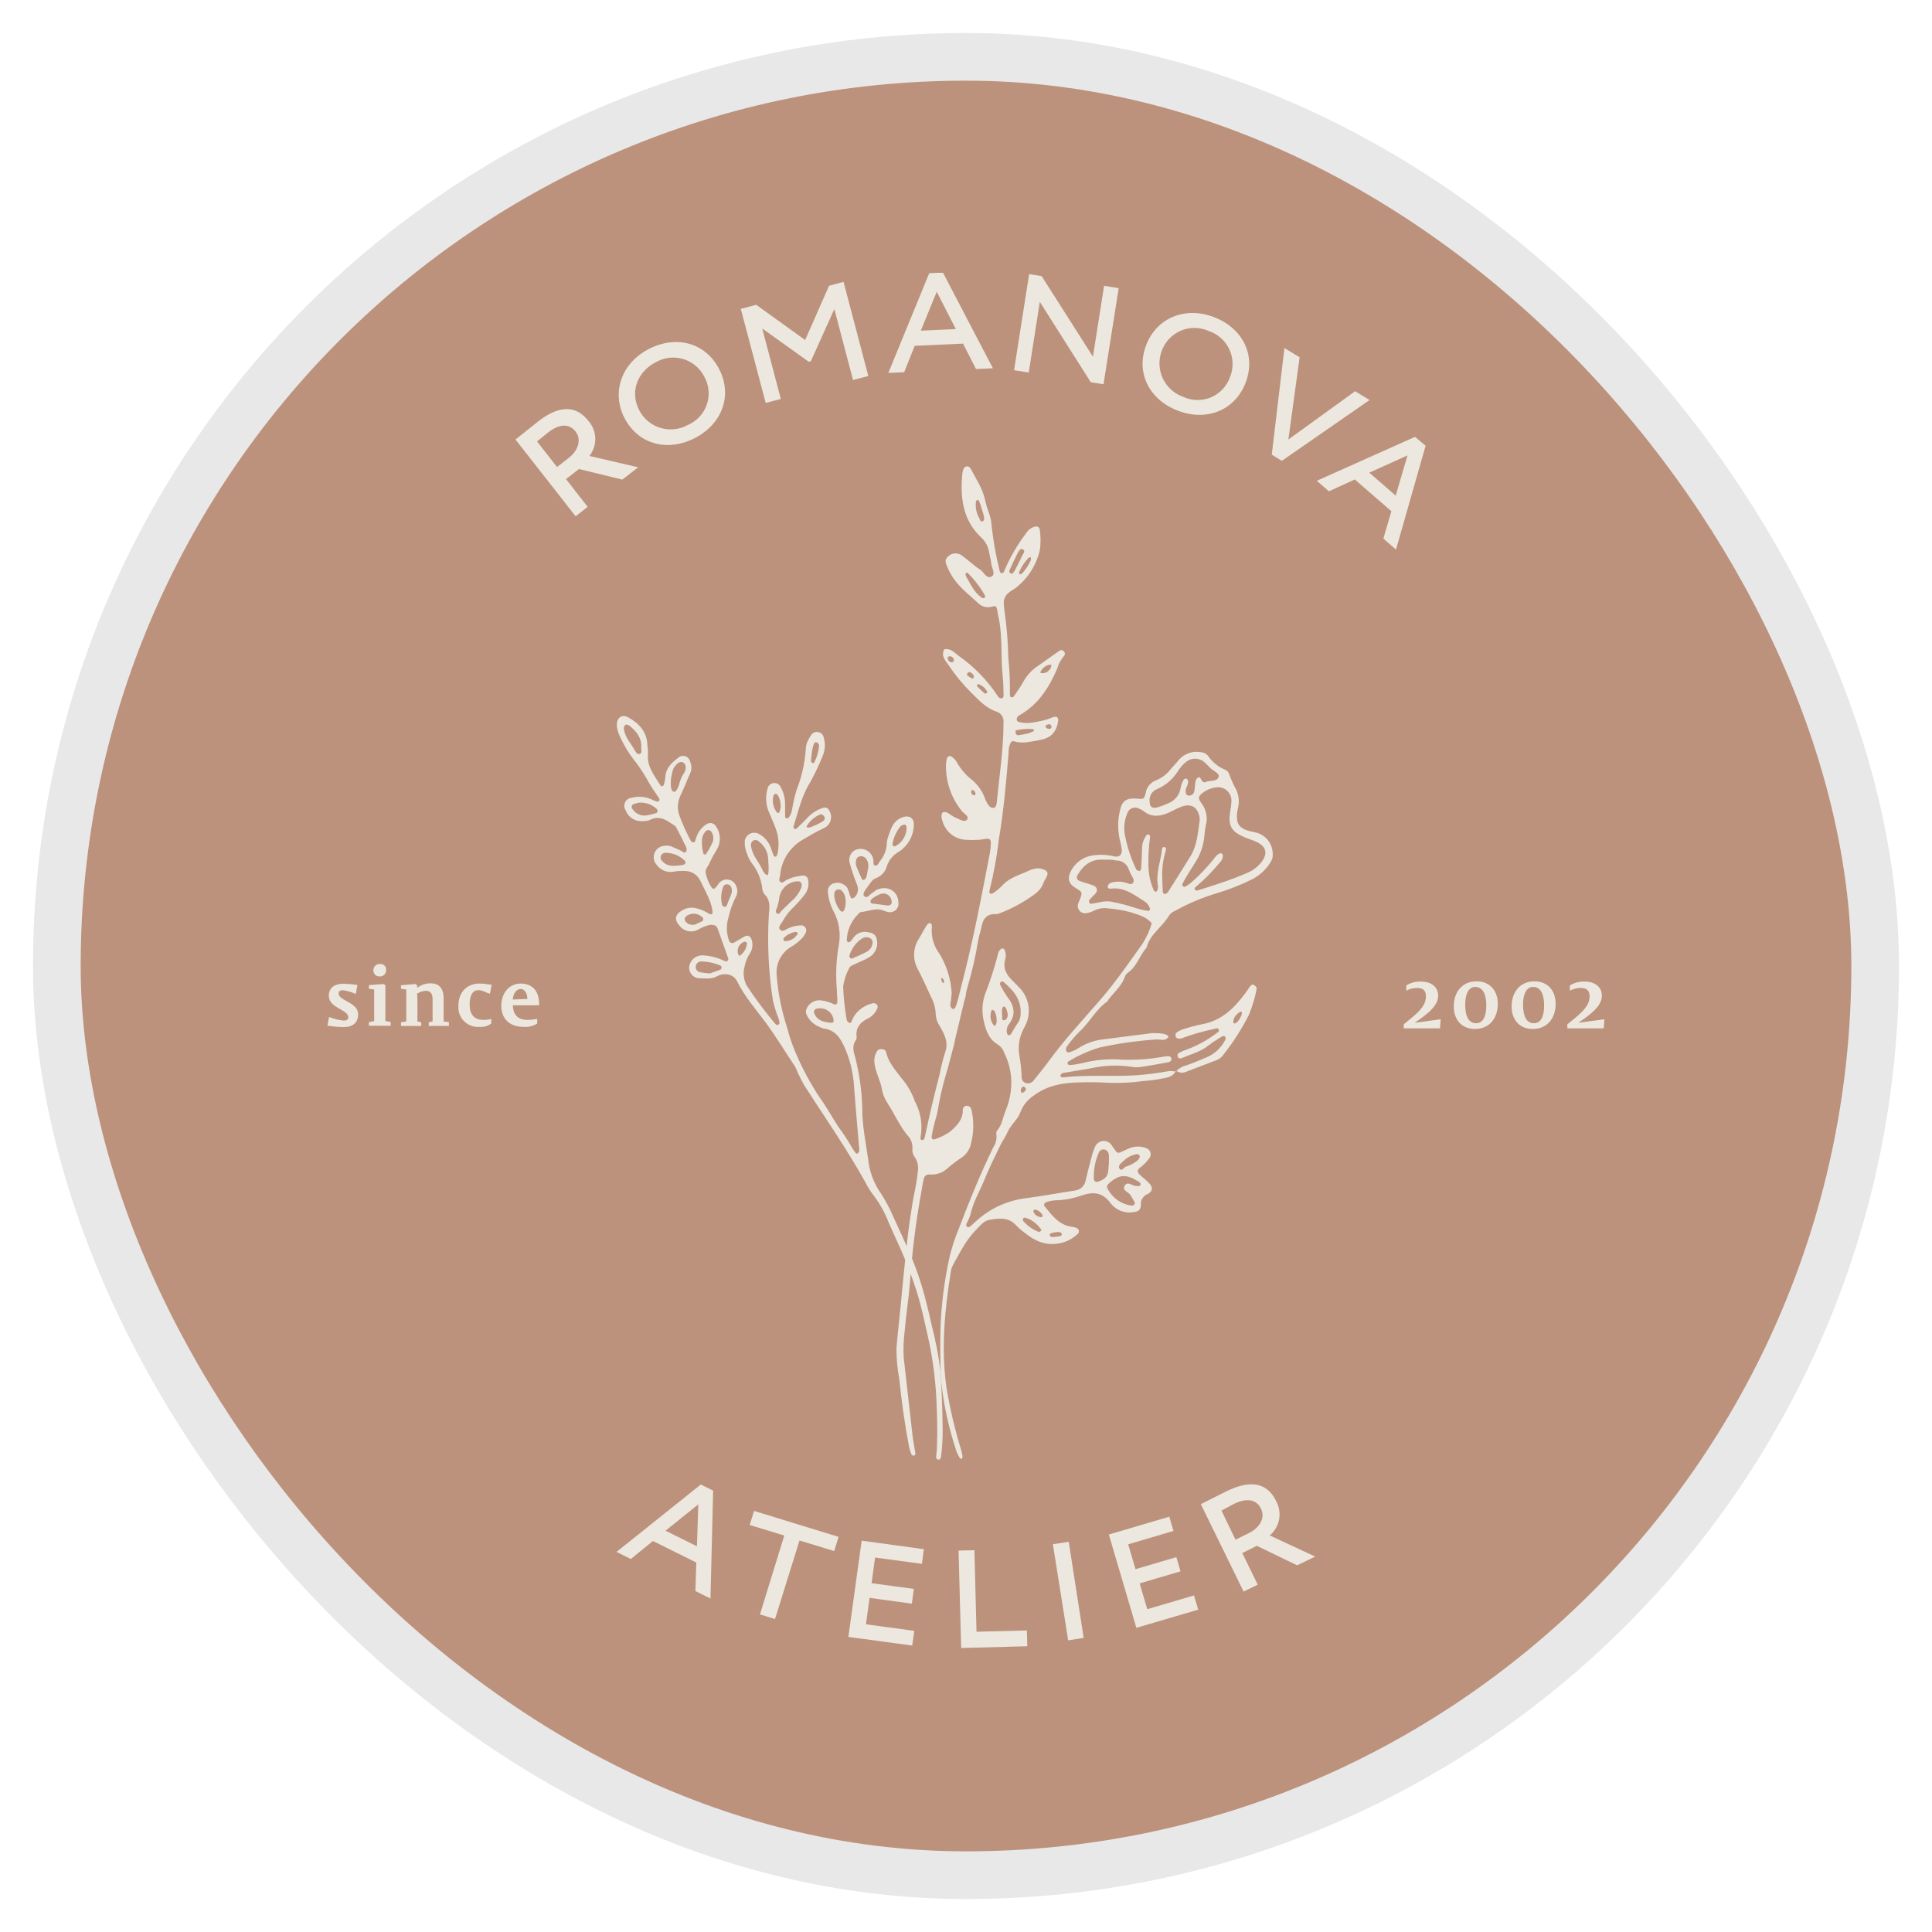 <svg width="34" height="34" viewBox="0 0 34 34" fill="none" xmlns="http://www.w3.org/2000/svg">
<rect x="1" y="1" width="32" height="32" rx="16" fill="#BC927C"/>
<rect x="1" y="1" width="32" height="32" rx="16" stroke="#E9E8E8" stroke-width="0.839"/>
<g clip-path="url(#clip0_3077_200011)">
<path d="M16.478 24.611C16.491 24.89 16.501 25.169 16.489 25.448C16.489 25.513 16.481 25.576 16.474 25.639C16.474 25.654 16.48 25.668 16.49 25.678C16.502 25.687 16.498 25.687 16.524 25.687C16.533 25.687 16.537 25.687 16.55 25.665C16.553 25.659 16.557 25.653 16.559 25.646C16.582 25.472 16.592 25.296 16.589 25.12C16.584 24.788 16.574 24.455 16.551 24.123C16.516 23.853 16.464 23.584 16.395 23.32C16.362 23.161 16.322 23.003 16.282 22.846C16.204 22.546 16.101 22.253 15.974 21.971C15.874 21.741 15.765 21.515 15.663 21.286C15.601 21.161 15.53 21.04 15.451 20.924C15.357 20.764 15.297 20.587 15.278 20.402C15.233 20.088 15.168 19.776 15.174 19.473C15.164 19.186 15.123 18.9 15.054 18.62C15.023 18.515 14.987 18.407 15.063 18.302C15.074 18.282 15.078 18.259 15.074 18.238C15.057 18.081 15.144 17.988 15.273 17.924C15.346 17.888 15.404 17.827 15.436 17.752C15.444 17.739 15.447 17.724 15.444 17.709C15.442 17.694 15.435 17.681 15.424 17.671C15.406 17.658 15.384 17.652 15.363 17.655C15.239 17.683 15.129 17.752 15.051 17.852C15.031 17.881 15.013 17.912 14.998 17.945C14.986 17.969 14.99 18.008 14.947 17.999C14.933 17.994 14.921 17.985 14.912 17.973C14.903 17.96 14.898 17.946 14.898 17.931C14.865 17.742 14.845 17.551 14.838 17.359C14.855 17.243 14.893 17.131 14.949 17.029C14.961 17.001 15.005 16.984 15.042 16.968C15.121 16.928 15.207 16.9 15.282 16.854C15.339 16.825 15.384 16.778 15.411 16.721C15.438 16.663 15.445 16.598 15.431 16.535C15.427 16.502 15.411 16.471 15.386 16.448C15.362 16.425 15.33 16.412 15.297 16.41C15.246 16.394 15.192 16.394 15.142 16.411C15.092 16.427 15.048 16.46 15.018 16.503C15.002 16.527 14.984 16.55 14.963 16.571C14.958 16.576 14.951 16.579 14.944 16.581C14.937 16.582 14.93 16.582 14.923 16.58C14.917 16.576 14.912 16.571 14.908 16.565C14.905 16.559 14.902 16.553 14.902 16.546C14.907 16.374 14.978 16.211 15.1 16.09C15.114 16.075 15.133 16.052 15.151 16.051C15.281 16.04 15.407 15.972 15.542 16.022C15.569 16.034 15.597 16.043 15.626 16.049C15.649 16.055 15.673 16.055 15.697 16.049C15.72 16.044 15.742 16.033 15.761 16.017C15.779 16.001 15.793 15.981 15.802 15.959C15.811 15.936 15.814 15.912 15.811 15.888C15.811 15.684 15.615 15.568 15.422 15.663C15.396 15.676 15.376 15.699 15.35 15.714C15.303 15.741 15.263 15.824 15.206 15.768C15.176 15.739 15.22 15.669 15.251 15.63C15.3 15.566 15.344 15.478 15.415 15.455C15.463 15.437 15.506 15.407 15.54 15.369C15.574 15.33 15.598 15.284 15.61 15.234C15.647 15.13 15.721 15.044 15.817 14.99C15.895 14.94 15.96 14.872 16.006 14.791C16.052 14.71 16.078 14.619 16.081 14.526C16.092 14.397 16.002 14.34 15.882 14.383C15.71 14.445 15.675 14.6 15.623 14.745C15.611 14.788 15.605 14.832 15.605 14.877C15.593 14.979 15.551 15.076 15.485 15.156C15.46 15.188 15.444 15.249 15.392 15.229C15.359 15.216 15.377 15.161 15.369 15.127C15.363 15.092 15.349 15.06 15.328 15.031C15.307 15.003 15.28 14.98 15.249 14.964C15.218 14.948 15.183 14.939 15.148 14.939C15.113 14.938 15.079 14.946 15.047 14.961C15.007 14.982 14.976 15.017 14.96 15.058C14.943 15.1 14.941 15.146 14.954 15.189C14.989 15.317 15.031 15.443 15.081 15.566C15.096 15.6 15.102 15.637 15.097 15.674C15.093 15.71 15.078 15.745 15.055 15.774C15.043 15.791 15.024 15.804 15.003 15.81C14.978 15.815 14.97 15.792 14.962 15.771C14.949 15.721 14.933 15.673 14.912 15.626C14.887 15.59 14.851 15.563 14.81 15.548C14.769 15.533 14.724 15.531 14.682 15.542C14.649 15.549 14.619 15.567 14.599 15.594C14.578 15.62 14.567 15.653 14.568 15.686C14.578 15.81 14.613 15.931 14.671 16.041C14.765 16.218 14.798 16.421 14.764 16.619C14.716 16.881 14.704 17.148 14.727 17.413C14.727 17.487 14.737 17.56 14.736 17.635C14.737 17.642 14.735 17.649 14.732 17.656C14.729 17.663 14.723 17.668 14.717 17.672C14.711 17.676 14.704 17.678 14.696 17.678C14.689 17.678 14.681 17.676 14.675 17.673C14.609 17.64 14.538 17.618 14.465 17.607C14.41 17.596 14.354 17.605 14.305 17.631C14.255 17.657 14.217 17.7 14.195 17.751C14.187 17.767 14.182 17.785 14.182 17.804C14.182 17.822 14.187 17.84 14.195 17.857C14.238 17.952 14.315 18.028 14.412 18.068C14.438 18.082 14.466 18.093 14.494 18.1C14.699 18.123 14.792 18.271 14.866 18.437C14.959 18.649 15.014 18.876 15.029 19.107C15.056 19.479 15.091 19.858 15.122 20.233C15.123 20.248 15.121 20.263 15.115 20.276C15.107 20.287 15.096 20.297 15.084 20.303C15.08 20.303 15.076 20.303 15.073 20.302C15.069 20.301 15.066 20.299 15.063 20.297C15.039 20.268 15.018 20.236 14.999 20.204C14.925 20.076 14.843 19.951 14.755 19.832C14.645 19.666 14.552 19.488 14.434 19.328C14.266 19.076 14.122 18.809 14.003 18.53C13.942 18.388 13.892 18.241 13.854 18.091C13.755 17.79 13.692 17.478 13.668 17.162C13.658 17.062 13.678 16.962 13.723 16.873C13.77 16.784 13.84 16.71 13.927 16.66C14.004 16.615 14.073 16.558 14.132 16.492C14.154 16.463 14.172 16.432 14.186 16.399C14.19 16.387 14.19 16.374 14.188 16.361C14.186 16.349 14.182 16.337 14.175 16.326C14.168 16.315 14.159 16.306 14.149 16.299C14.138 16.292 14.126 16.287 14.114 16.285C14.04 16.284 13.967 16.298 13.899 16.326C13.841 16.342 13.776 16.419 13.724 16.355C13.687 16.309 13.756 16.25 13.781 16.198C13.837 16.102 13.907 16.016 13.989 15.942C14.051 15.878 14.109 15.811 14.163 15.741C14.204 15.688 14.227 15.623 14.228 15.555C14.228 15.451 14.205 15.384 14.07 15.417C13.983 15.427 13.898 15.455 13.821 15.498C13.794 15.518 13.759 15.551 13.728 15.517C13.698 15.484 13.723 15.448 13.728 15.413C13.738 15.28 13.78 15.151 13.852 15.039C13.925 14.926 14.024 14.834 14.141 14.769C14.255 14.701 14.369 14.635 14.49 14.578C14.52 14.566 14.546 14.548 14.568 14.525C14.589 14.502 14.606 14.475 14.616 14.444C14.625 14.414 14.628 14.382 14.624 14.351C14.62 14.32 14.609 14.29 14.592 14.263C14.588 14.252 14.582 14.243 14.574 14.235C14.566 14.227 14.557 14.221 14.547 14.217C14.536 14.213 14.525 14.211 14.514 14.211C14.503 14.211 14.492 14.214 14.482 14.218C14.374 14.252 14.278 14.315 14.203 14.399C14.142 14.463 14.078 14.524 14.017 14.584C14.011 14.588 14.005 14.589 13.998 14.589C13.991 14.589 13.984 14.588 13.978 14.584C13.973 14.58 13.969 14.574 13.966 14.568C13.964 14.562 13.963 14.555 13.963 14.548C14.05 14.282 14.105 14.007 14.259 13.765C14.344 13.61 14.42 13.45 14.485 13.285C14.522 13.188 14.526 13.081 14.496 12.981C14.493 12.959 14.483 12.939 14.469 12.922C14.455 12.906 14.436 12.894 14.415 12.888C14.39 12.879 14.363 12.879 14.338 12.887C14.313 12.895 14.291 12.912 14.277 12.933C14.251 12.969 14.229 13.007 14.212 13.047C14.194 13.088 14.183 13.132 14.181 13.177C14.165 13.426 14.11 13.672 14.018 13.904C13.984 14.017 13.958 14.132 13.939 14.248C13.931 14.299 13.911 14.347 13.881 14.388C13.876 14.393 13.87 14.397 13.864 14.399C13.857 14.402 13.85 14.403 13.844 14.402C13.832 14.402 13.816 14.386 13.816 14.376C13.816 14.302 13.816 14.228 13.816 14.155C13.817 14.051 13.792 13.948 13.741 13.857C13.732 13.832 13.714 13.812 13.692 13.798C13.67 13.784 13.644 13.778 13.618 13.781C13.592 13.782 13.568 13.792 13.548 13.809C13.529 13.826 13.515 13.848 13.51 13.873C13.468 14.009 13.475 14.155 13.53 14.286C13.567 14.379 13.607 14.461 13.64 14.551C13.7 14.695 13.717 14.854 13.687 15.007C13.685 15.022 13.681 15.036 13.674 15.05C13.669 15.061 13.658 15.076 13.646 15.077C13.64 15.076 13.634 15.074 13.628 15.071C13.623 15.068 13.618 15.063 13.615 15.057C13.598 15.016 13.583 14.974 13.57 14.932C13.535 14.825 13.461 14.735 13.363 14.68C13.34 14.665 13.313 14.657 13.286 14.655C13.258 14.653 13.23 14.658 13.205 14.669C13.18 14.68 13.158 14.697 13.141 14.719C13.123 14.741 13.112 14.766 13.107 14.793C13.101 14.875 13.115 14.956 13.149 15.03C13.169 15.094 13.201 15.154 13.242 15.206C13.332 15.324 13.39 15.463 13.412 15.61C13.412 15.655 13.426 15.698 13.451 15.735C13.568 15.843 13.54 15.981 13.53 16.106C13.501 16.608 13.525 17.11 13.602 17.607C13.627 17.715 13.66 17.82 13.702 17.923C13.711 17.95 13.716 17.979 13.718 18.008C13.718 18.017 13.701 18.029 13.691 18.038C13.688 18.04 13.684 18.04 13.681 18.04C13.677 18.04 13.674 18.04 13.671 18.038C13.658 18.03 13.647 18.021 13.637 18.01C13.458 17.797 13.292 17.574 13.139 17.342C13.084 17.236 13.072 17.113 13.106 16.999C13.121 16.919 13.153 16.843 13.199 16.775C13.223 16.738 13.237 16.695 13.241 16.65C13.245 16.606 13.238 16.561 13.221 16.52C13.217 16.509 13.211 16.5 13.204 16.492C13.196 16.484 13.187 16.478 13.177 16.473C13.167 16.469 13.156 16.467 13.145 16.467C13.134 16.467 13.123 16.47 13.113 16.474C13.048 16.509 12.987 16.551 12.922 16.586C12.914 16.591 12.905 16.595 12.895 16.596C12.885 16.597 12.876 16.596 12.866 16.593C12.857 16.589 12.849 16.584 12.843 16.576C12.836 16.569 12.831 16.561 12.829 16.551C12.781 16.417 12.779 16.27 12.823 16.134C12.851 16.011 12.893 15.892 12.951 15.78C12.966 15.752 12.975 15.72 12.976 15.688C12.977 15.655 12.97 15.623 12.956 15.594C12.945 15.563 12.925 15.536 12.899 15.515C12.874 15.495 12.842 15.482 12.81 15.479C12.777 15.475 12.744 15.48 12.714 15.495C12.684 15.509 12.659 15.531 12.641 15.559C12.625 15.583 12.607 15.606 12.587 15.627C12.584 15.631 12.579 15.634 12.574 15.636C12.569 15.638 12.563 15.64 12.558 15.64C12.552 15.64 12.546 15.638 12.541 15.636C12.536 15.634 12.532 15.631 12.528 15.627C12.475 15.547 12.438 15.457 12.419 15.363C12.406 15.299 12.456 15.253 12.481 15.201C12.517 15.12 12.558 15.042 12.605 14.967C12.646 14.905 12.668 14.833 12.668 14.758C12.668 14.684 12.646 14.612 12.605 14.55C12.598 14.535 12.587 14.521 12.574 14.511C12.561 14.5 12.546 14.492 12.53 14.488C12.514 14.483 12.497 14.483 12.48 14.486C12.464 14.488 12.448 14.495 12.434 14.504C12.352 14.556 12.29 14.634 12.258 14.726C12.245 14.752 12.242 14.783 12.23 14.809C12.218 14.835 12.195 14.826 12.176 14.815C12.169 14.812 12.163 14.806 12.159 14.8C12.082 14.658 12.014 14.51 11.958 14.358C11.917 14.249 11.92 14.127 11.966 14.019C12.031 13.887 12.083 13.748 12.144 13.614C12.159 13.581 12.167 13.545 12.167 13.508C12.167 13.472 12.159 13.436 12.144 13.402C12.14 13.38 12.129 13.36 12.114 13.343C12.099 13.326 12.079 13.314 12.058 13.308C12.036 13.301 12.013 13.3 11.991 13.306C11.969 13.311 11.949 13.322 11.933 13.338C11.82 13.422 11.716 13.517 11.709 13.677C11.705 13.721 11.697 13.764 11.683 13.807C11.682 13.813 11.678 13.82 11.674 13.825C11.669 13.83 11.664 13.834 11.657 13.837C11.649 13.838 11.64 13.835 11.633 13.831C11.625 13.826 11.619 13.819 11.616 13.811C11.514 13.643 11.38 13.488 11.404 13.269C11.404 13.217 11.4 13.165 11.393 13.114C11.386 12.88 11.249 12.733 11.06 12.627C10.947 12.562 10.854 12.627 10.855 12.759C10.858 12.818 10.872 12.876 10.896 12.93C10.972 13.106 11.072 13.271 11.194 13.42C11.278 13.532 11.354 13.65 11.42 13.773C11.472 13.866 11.541 13.959 11.601 14.052C11.604 14.058 11.605 14.065 11.605 14.072C11.605 14.079 11.604 14.086 11.601 14.093C11.597 14.098 11.591 14.102 11.585 14.105C11.579 14.107 11.572 14.108 11.565 14.108C11.523 14.094 11.482 14.077 11.442 14.058C11.338 14.017 11.223 14.011 11.116 14.04C11.091 14.042 11.068 14.05 11.048 14.064C11.028 14.078 11.011 14.096 11.001 14.118C10.99 14.14 10.985 14.165 10.986 14.189C10.988 14.213 10.995 14.237 11.009 14.257C11.032 14.32 11.076 14.373 11.133 14.408C11.19 14.443 11.257 14.457 11.323 14.45C11.36 14.451 11.397 14.445 11.431 14.432C11.57 14.358 11.685 14.401 11.803 14.485C11.838 14.511 11.882 14.523 11.903 14.565C11.96 14.676 12.018 14.787 12.071 14.9C12.078 14.913 12.082 14.928 12.083 14.942C12.084 14.957 12.082 14.972 12.077 14.986C12.046 15.027 12.013 14.986 11.984 14.971C11.93 14.948 11.876 14.924 11.822 14.899C11.781 14.882 11.736 14.877 11.692 14.885C11.654 14.888 11.618 14.9 11.588 14.922C11.558 14.944 11.534 14.973 11.52 15.008C11.505 15.042 11.501 15.08 11.507 15.117C11.512 15.153 11.529 15.188 11.553 15.216C11.586 15.262 11.63 15.297 11.681 15.32C11.732 15.342 11.789 15.35 11.844 15.342C11.916 15.328 11.99 15.323 12.063 15.328C12.118 15.329 12.172 15.346 12.218 15.377C12.264 15.407 12.301 15.45 12.324 15.499C12.402 15.667 12.503 15.823 12.535 16.008C12.535 16.036 12.553 16.07 12.524 16.088C12.512 16.095 12.481 16.088 12.465 16.072C12.402 16.033 12.334 16.004 12.262 15.986C12.22 15.974 12.175 15.971 12.131 15.976C12.087 15.982 12.045 15.997 12.007 16.02C11.879 16.09 11.862 16.185 11.957 16.289C11.995 16.34 12.051 16.375 12.114 16.387C12.177 16.398 12.242 16.387 12.296 16.354C12.36 16.316 12.43 16.289 12.502 16.274C12.559 16.274 12.607 16.282 12.628 16.338C12.69 16.511 12.752 16.685 12.814 16.86C12.818 16.868 12.819 16.877 12.816 16.886C12.814 16.895 12.809 16.903 12.803 16.909C12.796 16.915 12.787 16.919 12.778 16.919C12.769 16.92 12.759 16.918 12.752 16.913C12.64 16.857 12.517 16.823 12.392 16.814C12.361 16.81 12.33 16.812 12.299 16.82C12.269 16.828 12.241 16.842 12.216 16.861C12.191 16.881 12.171 16.905 12.156 16.932C12.141 16.96 12.131 16.99 12.128 17.021C12.126 17.07 12.143 17.117 12.174 17.153C12.206 17.189 12.25 17.212 12.298 17.216C12.406 17.216 12.521 17.24 12.624 17.178C12.67 17.152 12.722 17.141 12.774 17.146C12.815 17.146 12.855 17.157 12.89 17.179C12.925 17.2 12.953 17.231 12.971 17.268C13.103 17.535 13.299 17.759 13.475 17.995C13.65 18.231 13.818 18.511 13.991 18.768C14.011 18.807 14.029 18.848 14.045 18.889C14.085 18.968 14.121 19.05 14.169 19.124C14.397 19.478 14.633 19.827 14.857 20.182C14.986 20.387 15.111 20.594 15.229 20.807C15.276 20.898 15.331 20.985 15.395 21.066C15.496 21.203 15.577 21.353 15.638 21.512C15.68 21.605 15.72 21.698 15.763 21.791C15.907 22.097 16.032 22.413 16.135 22.736C16.217 22.997 16.271 23.265 16.332 23.531C16.411 23.886 16.46 24.248 16.478 24.611ZM14.948 16.818C14.984 16.698 15.059 16.593 15.162 16.521C15.18 16.51 15.2 16.501 15.221 16.495C15.328 16.483 15.379 16.552 15.349 16.632C15.334 16.682 15.301 16.724 15.256 16.749C15.171 16.792 15.085 16.83 14.998 16.868C14.992 16.869 14.985 16.869 14.978 16.867C14.971 16.865 14.965 16.862 14.96 16.857C14.956 16.852 14.952 16.845 14.95 16.839C14.948 16.832 14.947 16.825 14.948 16.818ZM15.35 15.813C15.396 15.779 15.447 15.751 15.501 15.731C15.524 15.724 15.547 15.722 15.571 15.726C15.594 15.731 15.616 15.74 15.634 15.754C15.653 15.769 15.668 15.787 15.678 15.809C15.688 15.83 15.693 15.853 15.693 15.877C15.693 15.905 15.678 15.932 15.625 15.936C15.634 15.936 15.625 15.936 15.62 15.936L15.384 15.904C15.355 15.904 15.321 15.904 15.319 15.864C15.32 15.854 15.323 15.844 15.329 15.835C15.334 15.826 15.341 15.818 15.35 15.813ZM15.849 14.539C15.854 14.534 15.86 14.53 15.867 14.528C15.888 14.521 15.913 14.505 15.928 14.512C15.936 14.518 15.943 14.527 15.948 14.536C15.953 14.546 15.955 14.556 15.955 14.567C15.955 14.633 15.937 14.697 15.902 14.754C15.869 14.811 15.82 14.857 15.762 14.889C15.745 14.901 15.722 14.898 15.704 14.864C15.722 14.745 15.772 14.633 15.849 14.539ZM15.066 15.232C15.048 15.139 15.075 15.082 15.134 15.069C15.159 15.065 15.185 15.07 15.207 15.082C15.229 15.094 15.247 15.114 15.257 15.137C15.307 15.223 15.268 15.307 15.257 15.391C15.251 15.425 15.239 15.471 15.203 15.484C15.167 15.497 15.155 15.44 15.142 15.412C15.107 15.342 15.084 15.275 15.066 15.232ZM14.641 18C14.524 17.991 14.408 17.978 14.341 17.86C14.308 17.804 14.327 17.754 14.386 17.749C14.418 17.742 14.451 17.742 14.483 17.749C14.515 17.755 14.546 17.768 14.572 17.787C14.599 17.806 14.622 17.831 14.639 17.859C14.655 17.887 14.666 17.918 14.67 17.951C14.675 17.975 14.66 18.002 14.641 18ZM14.791 16.031C14.731 15.957 14.693 15.868 14.682 15.774C14.681 15.758 14.681 15.742 14.682 15.726C14.682 15.709 14.689 15.693 14.699 15.681C14.71 15.668 14.724 15.658 14.741 15.654C14.757 15.65 14.774 15.652 14.79 15.658C14.805 15.664 14.818 15.676 14.826 15.69C14.841 15.706 14.853 15.724 14.861 15.745C14.893 15.835 14.89 15.935 14.854 16.023C14.85 16.029 14.846 16.033 14.841 16.037C14.836 16.04 14.83 16.042 14.824 16.043C14.818 16.044 14.812 16.043 14.806 16.041C14.801 16.039 14.795 16.035 14.791 16.031ZM13.794 16.506C13.851 16.448 13.924 16.411 14.003 16.399C14.013 16.399 14.027 16.408 14.036 16.416C14.037 16.419 14.038 16.422 14.038 16.426C14.038 16.429 14.037 16.433 14.036 16.436C14.014 16.474 13.983 16.505 13.945 16.527C13.908 16.55 13.866 16.562 13.822 16.564C13.81 16.564 13.798 16.552 13.786 16.546C13.787 16.528 13.786 16.51 13.794 16.506ZM14.199 14.535C14.257 14.439 14.346 14.365 14.451 14.327C14.47 14.34 14.494 14.348 14.503 14.365C14.512 14.377 14.515 14.393 14.513 14.408C14.511 14.423 14.504 14.436 14.492 14.446C14.412 14.498 14.325 14.538 14.234 14.566C14.223 14.566 14.207 14.559 14.194 14.555C14.194 14.546 14.196 14.539 14.199 14.531V14.535ZM14.315 13.112C14.325 13.088 14.335 13.051 14.375 13.065C14.388 13.071 14.399 13.081 14.406 13.094C14.413 13.107 14.416 13.121 14.413 13.136C14.404 13.236 14.374 13.334 14.327 13.423C14.325 13.426 14.322 13.428 14.318 13.429C14.315 13.431 14.312 13.431 14.308 13.431C14.296 13.424 14.284 13.417 14.273 13.408C14.274 13.307 14.289 13.206 14.315 13.108V13.112ZM13.494 15.4C13.426 15.362 13.412 15.282 13.373 15.223C13.345 15.18 13.319 15.13 13.292 15.091C13.253 15.028 13.227 14.958 13.215 14.885C13.213 14.867 13.215 14.849 13.222 14.833C13.229 14.816 13.241 14.802 13.256 14.792C13.273 14.784 13.292 14.781 13.31 14.785C13.328 14.788 13.345 14.797 13.358 14.811C13.41 14.851 13.453 14.904 13.481 14.963C13.509 15.024 13.523 15.089 13.52 15.156C13.536 15.334 13.523 15.416 13.494 15.4ZM13.68 14.306C13.644 14.264 13.619 14.214 13.608 14.16C13.596 14.106 13.598 14.05 13.614 13.997C13.617 13.991 13.621 13.985 13.627 13.981C13.632 13.976 13.638 13.973 13.645 13.971C13.651 13.97 13.658 13.971 13.664 13.973C13.671 13.976 13.676 13.979 13.681 13.984C13.714 14.033 13.733 14.09 13.737 14.149C13.743 14.2 13.735 14.252 13.714 14.299C13.709 14.303 13.703 14.305 13.697 14.306C13.691 14.307 13.684 14.307 13.678 14.306H13.68ZM13.668 15.989C13.691 15.927 13.707 15.863 13.714 15.797C13.726 15.723 13.761 15.655 13.815 15.604C13.868 15.552 13.937 15.52 14.011 15.511C14.088 15.498 14.123 15.539 14.104 15.613C14.068 15.71 14.006 15.795 13.926 15.861C13.868 15.918 13.811 15.975 13.752 16.031C13.729 16.054 13.715 16.106 13.67 16.071C13.641 16.051 13.66 16.017 13.666 15.989H13.668ZM11.26 13.266C11.22 13.283 11.197 13.247 11.176 13.213C11.143 13.156 11.108 13.1 11.069 13.045C11.027 12.985 10.996 12.916 10.981 12.844C10.978 12.83 10.978 12.816 10.98 12.801C10.983 12.787 10.989 12.774 10.998 12.762C11.018 12.742 11.054 12.754 11.079 12.773C11.197 12.866 11.288 12.982 11.285 13.13C11.285 13.153 11.285 13.161 11.285 13.168C11.287 13.204 11.3 13.254 11.26 13.266ZM11.547 14.31C11.491 14.328 11.435 14.341 11.378 14.35C11.331 14.357 11.283 14.35 11.24 14.331C11.196 14.311 11.159 14.28 11.133 14.241C11.126 14.234 11.121 14.225 11.118 14.216C11.115 14.207 11.115 14.197 11.118 14.187C11.12 14.178 11.125 14.169 11.132 14.162C11.139 14.155 11.147 14.15 11.156 14.148C11.184 14.139 11.212 14.134 11.24 14.126C11.298 14.121 11.357 14.128 11.412 14.147C11.467 14.166 11.517 14.197 11.559 14.238C11.564 14.243 11.567 14.249 11.569 14.256C11.572 14.263 11.572 14.27 11.572 14.277C11.571 14.284 11.568 14.291 11.563 14.297C11.559 14.303 11.553 14.307 11.547 14.31ZM11.894 13.921C11.889 13.926 11.883 13.93 11.876 13.932C11.869 13.934 11.862 13.934 11.855 13.933C11.849 13.931 11.843 13.928 11.837 13.924C11.832 13.919 11.828 13.914 11.825 13.908C11.817 13.89 11.812 13.871 11.807 13.852C11.799 13.761 11.808 13.669 11.833 13.581C11.848 13.515 11.888 13.458 11.944 13.422C11.955 13.415 11.968 13.411 11.981 13.41C11.993 13.409 12.006 13.411 12.018 13.416C12.03 13.422 12.04 13.43 12.048 13.44C12.056 13.45 12.061 13.462 12.063 13.475C12.068 13.496 12.069 13.519 12.065 13.541C12.06 13.562 12.052 13.583 12.039 13.601C11.995 13.669 11.963 13.745 11.946 13.824C11.934 13.859 11.917 13.892 11.894 13.921ZM12.064 15.188C12.062 15.194 12.058 15.2 12.053 15.205C12.049 15.21 12.043 15.213 12.036 15.215C12.012 15.222 11.987 15.227 11.962 15.23C11.846 15.241 11.742 15.249 11.661 15.162C11.647 15.151 11.636 15.135 11.63 15.118C11.625 15.1 11.624 15.081 11.629 15.064C11.636 15.046 11.648 15.031 11.664 15.021C11.679 15.011 11.698 15.006 11.717 15.008C11.843 15.009 11.964 15.059 12.053 15.149C12.058 15.155 12.061 15.161 12.063 15.168C12.064 15.174 12.065 15.181 12.063 15.188H12.064ZM12.41 15.041C12.398 15.036 12.38 15.029 12.377 15.02C12.367 14.978 12.361 14.935 12.357 14.911C12.343 14.752 12.357 14.697 12.423 14.624C12.429 14.618 12.437 14.614 12.445 14.611C12.454 14.609 12.463 14.608 12.471 14.608C12.48 14.609 12.488 14.612 12.496 14.616C12.504 14.62 12.51 14.626 12.516 14.633C12.535 14.659 12.547 14.69 12.552 14.722C12.556 14.755 12.553 14.788 12.542 14.818C12.509 14.892 12.47 14.963 12.426 15.03C12.424 15.033 12.421 15.036 12.418 15.038C12.416 15.04 12.412 15.041 12.409 15.041H12.41ZM12.359 16.212C12.313 16.234 12.266 16.255 12.235 16.27C12.195 16.28 12.152 16.277 12.114 16.259C12.084 16.239 12.052 16.217 12.05 16.177C12.049 16.137 12.085 16.115 12.115 16.1C12.155 16.081 12.199 16.075 12.242 16.082C12.285 16.089 12.325 16.109 12.357 16.139C12.363 16.143 12.368 16.148 12.371 16.154C12.374 16.161 12.376 16.168 12.377 16.175C12.377 16.182 12.375 16.189 12.372 16.196C12.369 16.202 12.364 16.208 12.359 16.212ZM12.74 15.956C12.704 15.947 12.702 15.899 12.696 15.863C12.684 15.77 12.698 15.676 12.734 15.59C12.742 15.58 12.753 15.573 12.764 15.568C12.776 15.563 12.789 15.561 12.801 15.562C12.814 15.564 12.826 15.568 12.837 15.575C12.847 15.582 12.856 15.591 12.862 15.602C12.873 15.621 12.879 15.642 12.88 15.664C12.882 15.686 12.879 15.707 12.872 15.728C12.855 15.775 12.835 15.821 12.815 15.869C12.794 15.918 12.797 15.969 12.737 15.956H12.74ZM12.682 17.063C12.621 17.087 12.559 17.108 12.49 17.131C12.433 17.127 12.376 17.12 12.32 17.11C12.307 17.107 12.295 17.102 12.284 17.095C12.273 17.088 12.264 17.078 12.257 17.067C12.25 17.056 12.245 17.044 12.244 17.031C12.242 17.018 12.243 17.005 12.246 16.993C12.251 16.972 12.263 16.953 12.28 16.94C12.297 16.927 12.318 16.92 12.339 16.92C12.457 16.922 12.573 16.947 12.681 16.993C12.687 16.997 12.691 17.002 12.694 17.008C12.697 17.014 12.698 17.021 12.698 17.028C12.698 17.035 12.697 17.041 12.694 17.047C12.691 17.053 12.687 17.059 12.682 17.063ZM13.03 16.813C13.014 16.825 13.002 16.819 12.994 16.801C12.985 16.779 12.981 16.755 12.982 16.732C12.982 16.708 12.988 16.684 12.998 16.663C13.008 16.641 13.023 16.622 13.041 16.606C13.059 16.591 13.079 16.579 13.102 16.572C13.127 16.572 13.149 16.586 13.145 16.609C13.14 16.649 13.128 16.687 13.108 16.722C13.088 16.757 13.062 16.788 13.03 16.812V16.813Z" fill="#ECE8DF"/>
<path d="M17.905 12.616C17.915 12.603 17.927 12.593 17.942 12.586C18.271 12.4 18.465 12.099 18.607 11.761C18.629 11.684 18.667 11.612 18.719 11.551C18.725 11.546 18.73 11.54 18.734 11.532C18.737 11.525 18.739 11.517 18.74 11.509C18.741 11.501 18.739 11.493 18.737 11.486C18.734 11.478 18.73 11.471 18.724 11.465C18.72 11.459 18.714 11.453 18.707 11.449C18.7 11.445 18.692 11.443 18.684 11.442C18.676 11.441 18.668 11.441 18.66 11.444C18.653 11.446 18.646 11.45 18.64 11.455C18.515 11.543 18.392 11.632 18.268 11.717C18.161 11.788 18.072 11.884 18.01 11.996C17.959 12.089 17.898 12.172 17.84 12.258C17.835 12.264 17.828 12.268 17.822 12.27C17.814 12.273 17.807 12.273 17.8 12.272C17.793 12.269 17.787 12.264 17.782 12.259C17.778 12.253 17.774 12.246 17.773 12.239C17.776 12.015 17.767 11.79 17.744 11.567C17.739 11.303 17.718 11.039 17.681 10.778C17.672 10.731 17.672 10.685 17.666 10.635C17.661 10.595 17.667 10.554 17.683 10.517C17.7 10.48 17.726 10.448 17.759 10.425C17.79 10.399 17.826 10.381 17.859 10.358C18.086 10.188 18.243 9.943 18.302 9.666C18.315 9.563 18.315 9.458 18.302 9.355C18.302 9.27 18.258 9.248 18.179 9.278C18.127 9.301 18.084 9.339 18.055 9.388C17.9 9.592 17.771 9.815 17.672 10.051C17.663 10.075 17.645 10.092 17.619 10.085C17.613 10.081 17.607 10.076 17.602 10.069C17.598 10.063 17.595 10.056 17.593 10.049C17.527 9.785 17.48 9.518 17.45 9.248C17.447 9.184 17.435 9.122 17.415 9.062C17.384 8.979 17.358 8.894 17.337 8.808C17.296 8.598 17.174 8.426 17.079 8.241C17.072 8.232 17.064 8.224 17.054 8.218C17.044 8.212 17.033 8.209 17.022 8.207C16.985 8.207 16.964 8.231 16.953 8.262C16.944 8.284 16.938 8.308 16.936 8.332C16.897 8.743 16.936 9.137 17.254 9.446C17.34 9.52 17.395 9.623 17.41 9.735C17.418 9.798 17.442 9.86 17.445 9.92C17.448 9.981 17.526 10.101 17.454 10.143C17.361 10.2 17.317 10.066 17.247 10.023C17.139 9.955 17.047 9.862 16.943 9.788C16.907 9.755 16.86 9.737 16.811 9.739C16.762 9.74 16.716 9.76 16.682 9.796C16.6 9.866 16.663 9.944 16.689 10.016C16.701 10.045 16.716 10.073 16.733 10.101C16.846 10.312 17.039 10.449 17.206 10.608C17.24 10.643 17.283 10.667 17.331 10.679C17.378 10.69 17.427 10.688 17.474 10.672C17.526 10.655 17.542 10.686 17.549 10.733C17.555 10.781 17.569 10.843 17.58 10.899C17.646 11.23 17.609 11.569 17.646 11.903C17.659 12.015 17.657 12.127 17.662 12.239C17.662 12.266 17.649 12.29 17.623 12.29C17.612 12.29 17.601 12.287 17.591 12.282C17.581 12.277 17.572 12.27 17.566 12.261C17.382 11.978 17.145 11.733 16.869 11.54C16.795 11.484 16.727 11.405 16.618 11.426C16.554 11.543 16.64 11.629 16.694 11.705C16.809 11.879 16.942 12.04 17.089 12.187C17.225 12.317 17.349 12.466 17.548 12.527C17.585 12.542 17.617 12.569 17.637 12.604C17.657 12.639 17.666 12.679 17.66 12.719C17.66 13.194 17.586 13.662 17.54 14.133C17.54 14.162 17.521 14.204 17.5 14.214C17.48 14.219 17.46 14.217 17.441 14.209C17.423 14.202 17.408 14.188 17.397 14.171C17.369 14.133 17.347 14.09 17.331 14.045C17.287 13.924 17.212 13.816 17.114 13.732C16.999 13.645 16.904 13.534 16.835 13.407C16.814 13.374 16.787 13.344 16.754 13.321C16.747 13.314 16.738 13.309 16.727 13.306C16.717 13.304 16.706 13.305 16.697 13.309C16.687 13.313 16.678 13.319 16.672 13.327C16.666 13.336 16.662 13.346 16.662 13.356C16.655 13.387 16.65 13.418 16.648 13.449C16.639 13.748 16.738 14.041 16.927 14.273C16.965 14.321 17.061 14.366 17.02 14.422C16.979 14.478 16.893 14.422 16.834 14.397C16.797 14.383 16.761 14.363 16.729 14.338C16.689 14.311 16.652 14.279 16.599 14.294C16.565 14.304 16.559 14.374 16.585 14.447C16.61 14.537 16.662 14.617 16.733 14.677C16.805 14.736 16.894 14.772 16.987 14.779C17.066 14.784 17.146 14.784 17.226 14.779C17.265 14.779 17.305 14.767 17.344 14.762C17.416 14.755 17.437 14.769 17.437 14.833C17.436 14.895 17.43 14.957 17.419 15.018C17.35 15.38 17.28 15.742 17.206 16.104C17.155 16.355 17.1 16.605 17.041 16.855C16.983 17.105 16.917 17.352 16.856 17.599C16.846 17.637 16.834 17.675 16.82 17.713C16.812 17.735 16.797 17.76 16.77 17.756C16.743 17.751 16.723 17.713 16.723 17.681C16.736 17.612 16.744 17.541 16.748 17.47C16.733 17.23 16.66 16.997 16.537 16.79C16.433 16.655 16.383 16.485 16.399 16.315C16.399 16.282 16.399 16.248 16.362 16.245C16.345 16.245 16.32 16.265 16.308 16.284C16.257 16.365 16.215 16.449 16.163 16.532C16.114 16.611 16.088 16.702 16.087 16.794C16.085 16.887 16.108 16.978 16.154 17.059C16.234 17.216 16.309 17.377 16.381 17.537C16.435 17.636 16.465 17.747 16.468 17.86C16.473 17.931 16.497 17.999 16.539 18.058C16.618 18.199 16.7 18.346 16.632 18.522C16.594 18.644 16.563 18.768 16.539 18.894C16.49 19.088 16.439 19.282 16.394 19.477C16.351 19.657 16.314 19.837 16.274 20.017C16.268 20.042 16.254 20.064 16.228 20.064C16.202 20.064 16.194 20.037 16.2 20.012C16.24 19.795 16.204 19.57 16.098 19.377C16.046 19.227 15.966 19.089 15.862 18.971C15.758 18.831 15.635 18.7 15.595 18.52C15.586 18.475 15.542 18.463 15.502 18.462C15.486 18.462 15.471 18.467 15.457 18.476C15.444 18.485 15.433 18.497 15.427 18.512C15.391 18.575 15.379 18.648 15.391 18.719C15.409 18.873 15.491 19.008 15.518 19.157C15.532 19.244 15.563 19.327 15.611 19.401C15.734 19.587 15.822 19.798 15.964 19.973C15.996 20.004 16.021 20.041 16.037 20.082C16.053 20.123 16.06 20.168 16.057 20.212C16.054 20.241 16.056 20.269 16.064 20.296C16.073 20.324 16.086 20.349 16.104 20.371C16.151 20.446 16.168 20.537 16.151 20.624C16.141 20.728 16.126 20.831 16.104 20.933C16.031 21.287 15.986 21.645 15.947 22.003C15.91 22.345 15.878 22.689 15.845 23.032C15.822 23.263 15.795 23.497 15.776 23.726C15.776 23.91 15.793 24.094 15.827 24.275C15.867 24.675 15.924 25.071 15.998 25.463C16.008 25.51 16.023 25.556 16.042 25.6C16.047 25.606 16.052 25.61 16.059 25.613C16.066 25.616 16.073 25.617 16.081 25.617C16.093 25.617 16.111 25.596 16.111 25.587C16.096 25.484 16.073 25.382 16.061 25.279C16.007 24.814 15.957 24.355 15.904 23.894C15.895 23.735 15.901 23.575 15.922 23.417C15.945 23.13 15.993 22.845 16.015 22.558C16.052 22.031 16.117 21.506 16.212 20.985C16.227 20.906 16.237 20.826 16.256 20.748C16.259 20.724 16.272 20.703 16.291 20.688C16.31 20.673 16.334 20.666 16.359 20.669C16.419 20.674 16.479 20.666 16.536 20.645C16.593 20.625 16.644 20.591 16.687 20.549C16.76 20.486 16.837 20.428 16.917 20.376C16.96 20.348 16.998 20.311 17.027 20.269C17.056 20.226 17.077 20.178 17.087 20.128C17.138 19.934 17.142 19.73 17.097 19.535C17.095 19.515 17.085 19.496 17.07 19.482C17.054 19.468 17.035 19.46 17.015 19.46C17.005 19.459 16.994 19.462 16.985 19.466C16.976 19.47 16.968 19.476 16.961 19.483C16.954 19.491 16.949 19.5 16.946 19.51C16.944 19.519 16.943 19.529 16.944 19.54C16.944 19.712 16.832 19.818 16.716 19.918C16.637 19.972 16.551 20.016 16.46 20.047C16.429 20.061 16.389 20.047 16.395 20.005C16.405 19.934 16.42 19.863 16.439 19.794C16.457 19.717 16.484 19.641 16.499 19.563C16.533 19.349 16.581 19.138 16.641 18.93C16.699 18.744 16.742 18.554 16.794 18.365C16.812 18.259 16.842 18.16 16.867 18.049C16.909 17.869 16.95 17.691 16.998 17.513C16.997 17.507 16.997 17.501 16.998 17.494C17.006 17.447 17.017 17.401 17.031 17.355C17.11 17.086 17.172 16.812 17.217 16.535C17.229 16.464 17.257 16.396 17.269 16.326C17.296 16.173 17.362 16.075 17.538 16.087C17.567 16.087 17.598 16.067 17.631 16.057C17.839 15.974 18.036 15.864 18.216 15.73C18.288 15.678 18.342 15.605 18.37 15.521C18.397 15.457 18.472 15.383 18.412 15.326C18.378 15.304 18.34 15.289 18.3 15.284C18.26 15.278 18.22 15.283 18.182 15.295C18.158 15.301 18.135 15.309 18.113 15.319C17.948 15.398 17.765 15.441 17.636 15.586C17.586 15.639 17.529 15.685 17.466 15.724C17.459 15.727 17.452 15.729 17.444 15.729C17.437 15.729 17.429 15.727 17.422 15.724C17.418 15.718 17.414 15.71 17.412 15.703C17.41 15.695 17.41 15.688 17.412 15.68C17.488 15.377 17.544 15.069 17.58 14.759C17.664 14.26 17.708 13.758 17.749 13.255C17.747 13.199 17.756 13.143 17.776 13.091C17.792 13.059 17.807 13.034 17.846 13.046C17.991 13.092 18.131 13.052 18.273 13.028C18.486 12.993 18.585 12.901 18.621 12.695C18.632 12.632 18.602 12.602 18.544 12.618C18.485 12.635 18.439 12.661 18.384 12.673C18.236 12.704 18.088 12.749 17.933 12.706C17.91 12.699 17.889 12.685 17.893 12.657C17.893 12.642 17.898 12.628 17.905 12.616ZM18.314 11.816C18.329 11.788 18.349 11.763 18.374 11.743C18.398 11.723 18.427 11.708 18.457 11.7C18.473 11.697 18.489 11.697 18.504 11.7C18.501 11.72 18.496 11.741 18.489 11.76C18.477 11.782 18.46 11.801 18.44 11.816C18.42 11.831 18.396 11.841 18.372 11.846C18.359 11.847 18.346 11.847 18.333 11.846C18.314 11.848 18.302 11.834 18.314 11.816ZM18.103 9.814C18.109 9.809 18.117 9.806 18.125 9.806C18.132 9.808 18.139 9.812 18.144 9.816C18.144 9.831 18.143 9.846 18.14 9.861C18.101 9.947 18.048 10.027 17.983 10.096C17.975 10.105 17.957 10.105 17.943 10.109C17.943 10.096 17.93 10.079 17.934 10.069C17.975 9.975 18.032 9.889 18.103 9.814ZM17.767 10.031C17.813 9.931 17.86 9.83 17.909 9.733C17.926 9.7 17.959 9.649 17.994 9.664C18.059 9.693 18.005 9.743 17.989 9.778C17.948 9.871 17.896 9.964 17.852 10.052C17.839 10.07 17.823 10.086 17.805 10.1C17.788 10.09 17.772 10.086 17.766 10.075C17.761 10.062 17.762 10.046 17.767 10.033V10.031ZM17.294 9.171C17.251 9.195 17.248 9.145 17.236 9.123C17.191 9.047 17.168 8.959 17.172 8.87C17.172 8.849 17.172 8.815 17.186 8.807C17.234 8.783 17.232 8.832 17.245 8.856C17.255 8.878 17.262 8.901 17.268 8.924C17.284 8.978 17.303 9.031 17.315 9.086C17.324 9.117 17.326 9.157 17.294 9.173V9.171ZM17.329 10.519C17.308 10.536 17.285 10.524 17.265 10.509C17.136 10.416 17.08 10.276 16.998 10.138C16.994 10.125 16.992 10.113 16.99 10.1C16.991 10.096 16.992 10.093 16.995 10.09C16.997 10.087 16.999 10.085 17.003 10.083C17.009 10.083 17.022 10.075 17.025 10.077C17.144 10.195 17.247 10.329 17.331 10.474C17.337 10.489 17.337 10.514 17.329 10.521V10.519ZM16.779 11.642C16.757 11.669 16.706 11.655 16.687 11.614C16.675 11.594 16.67 11.564 16.694 11.555C16.738 11.536 16.767 11.567 16.787 11.599C16.784 11.616 16.787 11.634 16.779 11.644V11.642ZM17.113 11.944C17.081 11.927 17.05 11.907 17.02 11.885C17.015 11.885 17.02 11.853 17.028 11.843C17.033 11.837 17.039 11.833 17.046 11.831C17.053 11.828 17.06 11.828 17.067 11.829C17.086 11.835 17.103 11.845 17.116 11.86C17.129 11.874 17.138 11.892 17.142 11.911C17.13 11.924 17.116 11.951 17.113 11.946V11.944ZM17.368 12.192C17.357 12.2 17.338 12.211 17.333 12.208C17.286 12.166 17.24 12.123 17.196 12.079C17.196 12.079 17.196 12.064 17.196 12.057C17.196 12.051 17.205 12.047 17.214 12.037C17.283 12.06 17.34 12.108 17.373 12.172C17.373 12.178 17.373 12.191 17.368 12.194V12.192ZM17.157 13.995C17.157 13.995 17.125 13.995 17.117 13.988C17.104 13.979 17.096 13.965 17.093 13.95C17.09 13.935 17.092 13.919 17.1 13.905C17.114 13.905 17.132 13.905 17.139 13.914C17.16 13.935 17.179 13.963 17.157 13.995ZM16.612 17.299C16.602 17.299 16.588 17.293 16.582 17.285C16.572 17.272 16.567 17.258 16.565 17.243C16.565 17.23 16.568 17.217 16.573 17.205L16.604 17.234C16.604 17.248 16.613 17.263 16.616 17.278C16.616 17.285 16.614 17.291 16.612 17.297V17.299ZM18.426 12.754C18.457 12.74 18.487 12.739 18.505 12.777C18.505 12.791 18.505 12.812 18.493 12.818C18.466 12.838 18.4 12.818 18.4 12.787C18.401 12.779 18.404 12.772 18.409 12.766C18.413 12.76 18.419 12.756 18.426 12.752V12.754ZM18.181 12.833C18.186 12.833 18.194 12.843 18.195 12.85C18.197 12.856 18.195 12.867 18.188 12.869C18.159 12.882 18.131 12.893 18.103 12.905C18.039 12.917 17.979 12.932 17.917 12.939C17.905 12.939 17.893 12.934 17.885 12.925C17.877 12.917 17.872 12.905 17.872 12.893C17.872 12.88 17.872 12.854 17.881 12.852C17.979 12.829 18.08 12.822 18.181 12.831V12.833Z" fill="#ECE8DF"/>
<path d="M20.692 18.844C20.643 18.954 20.536 18.964 20.439 18.983C20.331 19.004 20.223 19.018 20.113 19.025C19.922 19.052 19.728 19.062 19.535 19.057C19.359 19.045 19.183 19.042 19.008 19.048C18.719 19.052 18.438 19.097 18.197 19.277C18.09 19.345 18.007 19.445 17.961 19.563C17.914 19.703 17.789 19.789 17.732 19.922C17.695 20.006 17.639 20.082 17.599 20.165C17.506 20.36 17.407 20.556 17.326 20.757C17.245 20.959 17.122 21.159 17.076 21.383C17.057 21.439 17.033 21.492 17.005 21.543C17.003 21.551 17.003 21.559 17.006 21.567C17.008 21.575 17.012 21.582 17.017 21.588C17.023 21.592 17.03 21.595 17.038 21.596C17.045 21.597 17.052 21.596 17.059 21.593C17.092 21.569 17.123 21.542 17.152 21.514C17.398 21.279 17.712 21.129 18.049 21.087C18.341 21.05 18.631 20.994 18.92 20.951C18.966 20.945 19.009 20.925 19.043 20.893C19.076 20.861 19.099 20.819 19.106 20.773C19.137 20.641 19.169 20.511 19.205 20.381C19.22 20.315 19.241 20.251 19.268 20.189C19.278 20.162 19.295 20.137 19.318 20.118C19.341 20.099 19.368 20.086 19.397 20.081C19.427 20.076 19.457 20.079 19.485 20.09C19.512 20.101 19.537 20.119 19.555 20.142C19.57 20.162 19.584 20.183 19.597 20.204C19.667 20.305 19.667 20.304 19.764 20.257L19.878 20.206C19.973 20.168 20.08 20.168 20.175 20.206C20.191 20.212 20.205 20.221 20.217 20.233C20.229 20.244 20.238 20.259 20.244 20.275C20.25 20.291 20.252 20.308 20.25 20.324C20.248 20.341 20.242 20.357 20.233 20.372C20.186 20.441 20.127 20.502 20.058 20.552C20.008 20.596 20.01 20.625 20.058 20.673C20.107 20.72 20.175 20.77 20.226 20.826C20.292 20.898 20.286 20.966 20.2 21.012C20.161 21.026 20.128 21.052 20.106 21.087C20.084 21.121 20.073 21.162 20.077 21.203C20.077 21.288 20.035 21.321 19.953 21.331C19.877 21.345 19.799 21.337 19.727 21.31C19.655 21.283 19.592 21.236 19.545 21.176C19.395 20.968 19.224 20.972 19.015 21.045C18.871 21.094 18.721 21.121 18.569 21.124C18.518 21.127 18.469 21.137 18.421 21.153C18.386 21.163 18.358 21.198 18.383 21.228C18.516 21.391 18.641 21.567 18.876 21.591C18.901 21.595 18.925 21.602 18.949 21.611C18.959 21.615 18.967 21.621 18.973 21.63C18.98 21.637 18.984 21.647 18.986 21.657C18.988 21.667 18.987 21.678 18.984 21.688C18.981 21.697 18.975 21.706 18.968 21.713C18.876 21.801 18.761 21.86 18.636 21.882C18.511 21.905 18.382 21.891 18.265 21.841C18.196 21.81 18.131 21.771 18.071 21.724C18.002 21.676 17.938 21.622 17.879 21.561C17.743 21.412 17.57 21.44 17.408 21.468C17.309 21.486 17.241 21.578 17.171 21.649C16.997 21.826 16.892 22.047 16.772 22.259C16.752 22.296 16.739 22.337 16.733 22.378C16.625 23.051 16.561 23.727 16.654 24.406C16.715 24.779 16.801 25.147 16.912 25.508C16.923 25.547 16.933 25.588 16.939 25.629C16.939 25.643 16.932 25.66 16.928 25.676C16.915 25.67 16.897 25.668 16.89 25.657C16.867 25.622 16.849 25.584 16.834 25.545C16.697 25.138 16.605 24.718 16.562 24.291C16.542 23.98 16.546 23.668 16.552 23.357C16.567 22.953 16.618 22.55 16.703 22.155C16.744 21.974 16.801 21.797 16.872 21.626C17.058 21.139 17.253 20.655 17.483 20.186C17.526 20.122 17.544 20.045 17.535 19.969C17.532 19.957 17.532 19.944 17.534 19.932C17.536 19.919 17.54 19.907 17.547 19.897C17.64 19.791 17.649 19.652 17.703 19.531C17.773 19.36 17.805 19.175 17.796 18.991C17.787 18.832 17.746 18.677 17.676 18.535C17.656 18.47 17.613 18.415 17.556 18.379C17.398 18.286 17.346 18.122 17.31 17.956C17.273 17.79 17.286 17.617 17.349 17.46C17.431 17.247 17.501 17.03 17.558 16.809C17.562 16.767 17.582 16.729 17.614 16.701C17.619 16.697 17.625 16.694 17.631 16.693C17.637 16.691 17.643 16.691 17.649 16.693C17.655 16.694 17.661 16.697 17.666 16.7C17.671 16.704 17.675 16.709 17.678 16.715C17.703 16.769 17.707 16.83 17.689 16.887C17.645 17.05 17.72 17.166 17.828 17.267C17.864 17.303 17.9 17.339 17.934 17.376C18.025 17.467 18.084 17.586 18.101 17.713C18.117 17.841 18.091 17.971 18.026 18.082C17.934 18.243 17.905 18.433 17.946 18.614C17.964 18.73 17.976 18.847 17.98 18.965C17.98 18.985 17.987 19.006 17.999 19.022C18.011 19.039 18.028 19.051 18.048 19.058C18.072 19.067 18.098 19.068 18.122 19.061C18.147 19.054 18.169 19.04 18.185 19.021C18.274 18.908 18.367 18.799 18.45 18.683C18.729 18.301 19.05 17.956 19.359 17.6C19.629 17.288 19.863 16.95 20.102 16.614C20.107 16.607 20.111 16.6 20.115 16.593C20.182 16.486 20.234 16.371 20.269 16.25C20.177 16.131 20.029 16.098 19.898 16.054C19.768 16.019 19.634 15.996 19.5 15.986C19.416 15.974 19.33 15.987 19.254 16.025C19.21 16.049 19.161 16.064 19.112 16.071C19.091 16.074 19.07 16.071 19.05 16.064C19.03 16.057 19.012 16.044 18.998 16.029C18.985 16.013 18.975 15.994 18.97 15.973C18.965 15.953 18.966 15.931 18.971 15.911C18.98 15.878 18.997 15.849 19.009 15.818C19.049 15.701 19.049 15.701 18.937 15.632C18.802 15.555 18.777 15.455 18.853 15.317C18.896 15.239 18.958 15.173 19.034 15.126C19.109 15.079 19.196 15.052 19.285 15.048C19.393 15.037 19.503 15.044 19.61 15.071C19.703 15.093 19.752 15.038 19.74 14.94C19.732 14.882 19.72 14.825 19.704 14.768C19.668 14.603 19.669 14.431 19.709 14.266C19.744 14.088 19.828 14.038 20.018 14.055C20.128 14.065 20.134 14.066 20.164 13.95C20.172 13.9 20.194 13.853 20.227 13.815C20.259 13.776 20.302 13.747 20.35 13.73C20.452 13.688 20.541 13.619 20.607 13.53C20.651 13.479 20.7 13.431 20.741 13.378C20.787 13.323 20.847 13.281 20.915 13.256C20.982 13.231 21.055 13.224 21.126 13.236C21.151 13.237 21.176 13.243 21.199 13.254C21.222 13.265 21.242 13.281 21.258 13.3C21.332 13.409 21.436 13.494 21.557 13.545C21.573 13.551 21.587 13.56 21.599 13.572C21.611 13.584 21.62 13.598 21.627 13.613C21.663 13.713 21.706 13.809 21.757 13.901C21.799 13.994 21.811 14.098 21.791 14.199C21.78 14.239 21.773 14.28 21.769 14.322C21.755 14.494 21.81 14.575 21.972 14.621C22.02 14.635 22.07 14.641 22.119 14.655C22.2 14.679 22.271 14.729 22.321 14.796C22.372 14.864 22.398 14.947 22.398 15.031C22.401 15.073 22.392 15.115 22.372 15.152C22.297 15.284 22.186 15.393 22.052 15.466C21.849 15.568 21.638 15.652 21.42 15.717C21.161 15.794 20.912 15.899 20.676 16.031C20.637 16.046 20.602 16.072 20.577 16.106C20.462 16.309 20.237 16.436 20.177 16.678C20.054 16.814 20.008 17.008 19.849 17.119C19.828 17.133 19.811 17.152 19.801 17.175C19.747 17.342 19.615 17.454 19.512 17.584C19.502 17.598 19.496 17.617 19.483 17.626C19.282 17.768 19.173 17.998 18.993 18.159C18.91 18.242 18.834 18.333 18.767 18.429C18.762 18.44 18.759 18.451 18.759 18.463C18.759 18.475 18.762 18.487 18.767 18.498C18.777 18.524 18.809 18.524 18.832 18.515C18.88 18.499 18.926 18.478 18.969 18.452C19.11 18.359 19.272 18.303 19.441 18.288L20.267 18.182C20.292 18.18 20.317 18.18 20.342 18.182C20.491 18.182 20.584 18.22 20.556 18.256C20.5 18.328 20.417 18.288 20.346 18.293C20.011 18.316 19.677 18.363 19.348 18.435C19.154 18.493 18.969 18.577 18.798 18.683C18.793 18.689 18.789 18.696 18.788 18.704C18.786 18.711 18.786 18.719 18.788 18.726C18.794 18.732 18.801 18.736 18.808 18.739C18.815 18.742 18.823 18.744 18.831 18.744C18.898 18.738 18.965 18.728 19.031 18.713C19.268 18.651 19.513 18.629 19.758 18.649C20.009 18.657 20.262 18.637 20.509 18.59C20.534 18.587 20.558 18.587 20.582 18.59C20.59 18.593 20.597 18.598 20.602 18.603C20.608 18.609 20.612 18.616 20.614 18.623C20.616 18.631 20.616 18.639 20.614 18.647C20.613 18.655 20.61 18.662 20.605 18.669C20.594 18.681 20.579 18.69 20.563 18.693C20.406 18.721 20.249 18.752 20.091 18.774C20.033 18.784 19.974 18.784 19.915 18.774C19.674 18.738 19.428 18.747 19.19 18.802L18.717 18.881C18.691 18.886 18.666 18.898 18.663 18.927C18.66 18.956 18.687 18.963 18.712 18.96C19.123 18.912 19.536 18.947 19.949 18.926C20.159 18.913 20.368 18.887 20.574 18.849C20.615 18.845 20.657 18.85 20.696 18.864L20.692 18.844ZM20.453 15.419C20.453 15.512 20.459 15.605 20.464 15.698C20.465 15.706 20.468 15.713 20.473 15.719C20.478 15.725 20.484 15.729 20.491 15.732C20.506 15.734 20.521 15.729 20.533 15.72C20.547 15.71 20.558 15.697 20.566 15.682C20.696 15.476 20.825 15.271 20.953 15.064C21.067 14.878 21.078 14.667 21.11 14.46C21.114 14.435 21.114 14.409 21.11 14.384C21.081 14.21 20.97 14.136 20.804 14.192C20.725 14.218 20.652 14.264 20.575 14.298C20.424 14.366 20.273 14.391 20.128 14.277C20.102 14.256 20.073 14.24 20.042 14.228C20.023 14.219 20.002 14.213 19.981 14.212C19.959 14.211 19.938 14.215 19.919 14.224C19.899 14.232 19.881 14.245 19.867 14.261C19.853 14.276 19.843 14.295 19.837 14.316C19.785 14.441 19.772 14.578 19.799 14.71C19.84 14.916 19.907 15.116 19.998 15.304C20.006 15.32 20.04 15.325 20.062 15.328C20.062 15.328 20.081 15.301 20.082 15.286C20.089 15.169 20.096 15.052 20.098 14.934C20.098 14.849 20.125 14.767 20.175 14.699C20.18 14.694 20.187 14.69 20.194 14.687C20.202 14.685 20.21 14.685 20.217 14.686C20.224 14.69 20.229 14.695 20.233 14.702C20.237 14.708 20.239 14.715 20.24 14.723C20.217 14.889 20.207 15.057 20.21 15.224C20.211 15.376 20.242 15.526 20.303 15.665C20.306 15.672 20.311 15.678 20.317 15.683C20.323 15.688 20.331 15.692 20.338 15.694C20.346 15.694 20.364 15.679 20.368 15.667C20.378 15.643 20.381 15.617 20.379 15.592C20.336 15.371 20.424 15.165 20.449 14.951C20.449 14.927 20.464 14.897 20.495 14.908C20.527 14.918 20.521 14.949 20.515 14.973C20.47 15.117 20.449 15.268 20.453 15.419ZM21.235 14.452C21.216 14.537 21.203 14.622 21.195 14.708C21.181 14.876 21.125 15.038 21.033 15.18C20.994 15.245 20.951 15.307 20.912 15.372C20.873 15.437 20.844 15.487 20.812 15.547C20.809 15.554 20.807 15.562 20.807 15.569C20.807 15.577 20.809 15.585 20.812 15.592C20.821 15.601 20.833 15.606 20.846 15.606C20.858 15.606 20.87 15.601 20.879 15.592C20.908 15.575 20.935 15.555 20.961 15.534C21.101 15.412 21.23 15.278 21.346 15.134C21.382 15.089 21.412 15.035 21.474 15.017C21.481 15.017 21.494 15.017 21.498 15.017C21.501 15.017 21.521 15.043 21.521 15.057C21.52 15.082 21.514 15.107 21.503 15.13C21.492 15.152 21.477 15.172 21.458 15.189C21.335 15.339 21.199 15.477 21.05 15.601C21.031 15.616 21.011 15.636 21.033 15.661C21.039 15.666 21.047 15.669 21.054 15.671C21.062 15.672 21.07 15.672 21.078 15.67C21.373 15.577 21.668 15.485 21.955 15.359C22.056 15.317 22.144 15.247 22.209 15.158C22.308 15.024 22.284 14.905 22.135 14.827C22.062 14.788 21.979 14.766 21.902 14.734C21.667 14.634 21.61 14.53 21.649 14.282C21.661 14.225 21.668 14.166 21.671 14.107C21.674 14.071 21.668 14.035 21.655 14.001C21.641 13.968 21.62 13.938 21.593 13.913C21.566 13.889 21.534 13.872 21.499 13.862C21.464 13.852 21.427 13.851 21.392 13.858C21.308 13.869 21.228 13.903 21.162 13.956C21.09 14.008 21.079 14.049 21.136 14.125C21.209 14.218 21.245 14.335 21.235 14.452ZM19.513 15.129C19.48 15.129 19.445 15.129 19.412 15.129C19.2 15.115 19.064 15.229 18.964 15.398C18.958 15.406 18.953 15.416 18.951 15.427C18.95 15.438 18.95 15.448 18.953 15.459C18.957 15.469 18.962 15.478 18.97 15.486C18.977 15.493 18.986 15.499 18.997 15.502C19.074 15.533 19.156 15.551 19.234 15.58C19.312 15.609 19.327 15.673 19.271 15.733C19.244 15.764 19.21 15.791 19.179 15.826C19.168 15.839 19.163 15.855 19.165 15.872C19.166 15.878 19.168 15.883 19.172 15.888C19.176 15.893 19.18 15.897 19.186 15.9C19.191 15.903 19.197 15.905 19.203 15.906C19.209 15.906 19.215 15.905 19.22 15.903C19.344 15.884 19.467 15.839 19.592 15.876C19.708 15.898 19.822 15.928 19.934 15.963C20.021 15.993 20.111 16.016 20.202 16.031C20.229 16.031 20.244 16.007 20.235 15.981C20.218 15.932 20.186 15.89 20.142 15.863C19.956 15.748 19.784 15.604 19.544 15.64C19.52 15.64 19.489 15.632 19.494 15.6C19.499 15.576 19.513 15.555 19.534 15.541C19.621 15.51 19.716 15.507 19.806 15.533C19.852 15.541 19.905 15.586 19.941 15.533C19.965 15.498 19.941 15.452 19.918 15.414C19.897 15.378 19.879 15.34 19.864 15.3C19.849 15.252 19.818 15.21 19.776 15.181C19.734 15.153 19.684 15.139 19.633 15.143C19.598 15.129 19.555 15.13 19.513 15.129ZM20.232 14.111C20.232 14.196 20.278 14.234 20.362 14.21C20.426 14.192 20.488 14.169 20.548 14.141C20.608 14.12 20.662 14.083 20.702 14.034C20.743 13.985 20.769 13.925 20.778 13.862C20.788 13.813 20.805 13.766 20.83 13.722C20.835 13.716 20.841 13.711 20.848 13.708C20.856 13.705 20.864 13.703 20.872 13.703C20.899 13.703 20.908 13.734 20.909 13.759C20.909 13.826 20.85 13.881 20.867 13.952C20.868 13.965 20.874 13.976 20.883 13.985C20.891 13.994 20.903 13.999 20.915 14.001C20.931 14.003 20.948 14 20.962 13.994C20.978 13.988 20.992 13.977 21.002 13.963C21.012 13.95 21.018 13.934 21.019 13.917C21.029 13.858 21.03 13.8 21.041 13.742C21.047 13.719 21.061 13.698 21.081 13.684C21.11 13.666 21.127 13.69 21.137 13.715C21.147 13.741 21.178 13.78 21.212 13.764C21.29 13.726 21.418 13.764 21.446 13.671C21.466 13.606 21.353 13.57 21.301 13.517C21.271 13.487 21.243 13.455 21.208 13.424C21.166 13.382 21.111 13.357 21.052 13.352C20.993 13.347 20.935 13.363 20.886 13.397C20.82 13.448 20.764 13.512 20.721 13.584C20.634 13.718 20.51 13.824 20.362 13.887C20.318 13.904 20.281 13.935 20.258 13.976C20.234 14.017 20.225 14.065 20.232 14.111ZM19.978 20.87C20.031 20.877 20.062 20.876 20.071 20.85C20.079 20.824 20.053 20.805 20.036 20.794C19.82 20.658 19.7 20.664 19.519 20.822C19.494 20.844 19.468 20.875 19.487 20.909C19.527 20.991 19.588 21.063 19.662 21.117C19.737 21.171 19.824 21.205 19.915 21.217C19.953 21.217 19.984 21.186 19.968 21.158C19.945 21.113 19.918 21.072 19.892 21.029C19.859 20.972 19.732 20.951 19.799 20.857C19.848 20.789 19.921 20.865 19.985 20.871C19.983 20.87 19.992 20.874 19.978 20.87ZM19.513 20.498C19.513 20.439 19.52 20.38 19.513 20.322C19.513 20.301 19.505 20.28 19.491 20.263C19.478 20.246 19.459 20.234 19.438 20.23C19.417 20.225 19.395 20.227 19.377 20.238C19.358 20.248 19.344 20.264 19.337 20.284C19.272 20.43 19.243 20.589 19.25 20.749C19.25 20.757 19.253 20.766 19.257 20.773C19.261 20.78 19.267 20.787 19.274 20.791C19.281 20.796 19.289 20.799 19.298 20.8C19.306 20.8 19.315 20.799 19.323 20.796C19.471 20.747 19.509 20.686 19.509 20.523C19.51 20.515 19.511 20.506 19.513 20.498ZM17.962 17.84C17.974 17.576 17.823 17.421 17.657 17.276C17.65 17.273 17.642 17.272 17.634 17.272C17.627 17.273 17.619 17.276 17.613 17.28C17.603 17.289 17.592 17.313 17.597 17.322C17.637 17.404 17.684 17.483 17.737 17.557C17.853 17.708 17.876 17.857 17.762 18.016C17.742 18.038 17.729 18.065 17.722 18.093C17.715 18.122 17.714 18.151 17.721 18.18C17.721 18.195 17.735 18.215 17.747 18.219C17.755 18.22 17.763 18.218 17.77 18.215C17.777 18.212 17.784 18.207 17.789 18.201C17.83 18.139 17.862 18.07 17.907 18.01C17.943 17.961 17.962 17.901 17.962 17.84ZM20.061 20.353C20.058 20.34 20.051 20.329 20.04 20.321C20.029 20.313 20.016 20.309 20.003 20.31C19.913 20.327 19.83 20.371 19.766 20.437C19.726 20.467 19.673 20.518 19.697 20.558C19.736 20.627 19.775 20.547 19.814 20.531C19.894 20.507 19.967 20.466 20.031 20.413C20.044 20.394 20.054 20.374 20.061 20.353ZM18.034 21.427C18.018 21.434 18.005 21.437 18.004 21.442C18.003 21.447 17.997 21.476 18.004 21.484C18.079 21.572 18.175 21.64 18.283 21.681C18.293 21.681 18.311 21.669 18.322 21.658C18.333 21.648 18.322 21.641 18.322 21.636C18.271 21.562 18.203 21.502 18.124 21.459C18.089 21.445 18.058 21.434 18.034 21.427ZM17.539 17.989C17.544 17.923 17.532 17.857 17.504 17.796C17.498 17.784 17.479 17.778 17.465 17.772C17.451 17.765 17.451 17.78 17.449 17.786C17.432 17.828 17.427 17.874 17.434 17.919C17.44 17.964 17.459 18.006 17.487 18.041C17.501 18.059 17.517 18.054 17.525 18.036C17.532 18.017 17.534 18.006 17.539 17.989ZM17.661 17.711C17.653 17.723 17.637 17.735 17.636 17.748C17.63 17.788 17.63 17.828 17.636 17.869C17.643 17.899 17.612 17.967 17.681 17.953C17.716 17.946 17.738 17.892 17.734 17.851C17.729 17.811 17.717 17.772 17.7 17.735C17.696 17.723 17.675 17.718 17.661 17.711ZM18.502 21.769H18.526C18.559 21.769 18.592 21.764 18.626 21.759C18.659 21.753 18.698 21.751 18.682 21.704C18.677 21.69 18.64 21.68 18.618 21.681C18.577 21.684 18.536 21.691 18.496 21.703C18.489 21.706 18.483 21.711 18.479 21.717C18.475 21.723 18.472 21.729 18.471 21.736C18.473 21.749 18.491 21.758 18.502 21.768V21.769ZM18.349 21.405C18.349 21.36 18.272 21.289 18.211 21.286C18.202 21.286 18.182 21.308 18.184 21.316C18.194 21.346 18.214 21.373 18.24 21.392C18.267 21.41 18.298 21.42 18.33 21.421C18.338 21.419 18.343 21.409 18.349 21.404V21.405ZM18.052 19.154C18.041 19.143 18.033 19.127 18.021 19.124C17.986 19.114 17.954 19.168 17.968 19.21C17.974 19.231 17.988 19.237 18.003 19.228C18.033 19.211 18.057 19.192 18.052 19.153V19.154Z" fill="#ECE8DF"/>
<path d="M20.698 18.854C20.732 18.817 20.773 18.788 20.819 18.768C20.955 18.724 21.088 18.67 21.219 18.614C21.353 18.561 21.466 18.464 21.54 18.34C21.555 18.312 21.583 18.28 21.562 18.247C21.54 18.214 21.501 18.242 21.477 18.257C21.398 18.305 21.321 18.356 21.247 18.413C21.11 18.517 20.945 18.557 20.79 18.623C20.784 18.626 20.778 18.627 20.772 18.628C20.765 18.628 20.759 18.626 20.754 18.624C20.748 18.622 20.743 18.618 20.738 18.614C20.734 18.609 20.731 18.604 20.728 18.598C20.723 18.587 20.721 18.574 20.724 18.562C20.727 18.549 20.735 18.539 20.745 18.531C20.789 18.507 20.835 18.486 20.884 18.471C21.073 18.401 21.252 18.302 21.413 18.18C21.434 18.166 21.462 18.148 21.45 18.122C21.433 18.08 21.394 18.099 21.365 18.108C21.168 18.149 20.974 18.205 20.786 18.276C20.77 18.28 20.753 18.28 20.737 18.276C20.73 18.276 20.724 18.275 20.718 18.273C20.712 18.27 20.707 18.267 20.702 18.262C20.698 18.258 20.694 18.253 20.692 18.247C20.689 18.241 20.688 18.235 20.688 18.229C20.688 18.213 20.688 18.188 20.694 18.181C20.726 18.155 20.763 18.134 20.802 18.12C20.913 18.082 21.027 18.05 21.143 18.027C21.495 17.968 21.723 17.74 21.923 17.469C21.953 17.43 21.978 17.385 22.009 17.346C22.013 17.341 22.018 17.337 22.023 17.334C22.029 17.331 22.035 17.329 22.041 17.328C22.048 17.328 22.054 17.329 22.06 17.331C22.066 17.333 22.072 17.336 22.076 17.34C22.095 17.353 22.12 17.382 22.116 17.398C22.087 17.554 22.041 17.707 21.981 17.854C21.857 18.102 21.707 18.336 21.535 18.554C21.507 18.596 21.468 18.63 21.422 18.652C21.237 18.725 21.044 18.793 20.857 18.868C20.829 18.878 20.799 18.881 20.77 18.875C20.741 18.869 20.715 18.856 20.693 18.836L20.698 18.854ZM21.857 17.824C21.857 17.818 21.851 17.809 21.845 17.806C21.842 17.804 21.838 17.803 21.835 17.803C21.831 17.803 21.828 17.804 21.825 17.806C21.746 17.849 21.689 17.943 21.708 17.999C21.709 18.003 21.712 18.006 21.715 18.008C21.719 18.01 21.722 18.012 21.726 18.012C21.771 18.012 21.85 17.899 21.857 17.824Z" fill="#ECE8DF"/>
<path d="M5.762 18.05L5.791 17.897C5.875 17.931 5.963 17.953 6.053 17.961C6.109 17.961 6.13 17.935 6.13 17.904C6.133 17.765 5.787 17.744 5.787 17.525C5.787 17.395 5.87 17.312 6.048 17.312C6.129 17.315 6.21 17.322 6.29 17.335L6.261 17.492C6.189 17.459 6.112 17.436 6.033 17.426C5.98 17.426 5.96 17.449 5.96 17.487C5.96 17.612 6.302 17.637 6.302 17.849C6.302 18.009 6.199 18.075 6.046 18.075C5.951 18.073 5.856 18.064 5.762 18.05Z" fill="#ECE8DF"/>
<path d="M6.492 17.988L6.585 17.97V17.413L6.492 17.401V17.337L6.748 17.317L6.782 17.337V17.968L6.875 17.986V18.052H6.492V17.988ZM6.571 17.076C6.571 17.061 6.573 17.046 6.579 17.032C6.585 17.018 6.594 17.005 6.605 16.994C6.616 16.984 6.63 16.976 6.644 16.971C6.659 16.966 6.674 16.964 6.689 16.966C6.703 16.964 6.718 16.965 6.731 16.97C6.745 16.974 6.757 16.982 6.767 16.992C6.778 17.002 6.785 17.014 6.79 17.028C6.795 17.041 6.796 17.056 6.794 17.07C6.795 17.085 6.793 17.101 6.788 17.115C6.782 17.129 6.774 17.142 6.763 17.153C6.752 17.164 6.739 17.172 6.724 17.177C6.71 17.183 6.694 17.184 6.679 17.183C6.665 17.184 6.651 17.181 6.638 17.177C6.624 17.172 6.612 17.164 6.602 17.154C6.592 17.144 6.584 17.132 6.579 17.119C6.574 17.106 6.571 17.092 6.571 17.078V17.076Z" fill="#ECE8DF"/>
<path d="M7.057 17.99L7.15 17.977V17.413L7.057 17.402V17.339L7.309 17.317L7.342 17.339V17.386C7.41 17.331 7.495 17.303 7.583 17.305C7.71 17.305 7.807 17.377 7.807 17.569V17.976L7.9 17.988V18.054H7.545V17.99L7.613 17.977V17.587C7.613 17.494 7.581 17.436 7.492 17.436C7.438 17.44 7.386 17.457 7.34 17.486C7.34 17.486 7.346 17.546 7.346 17.625V17.977L7.413 17.99V18.055H7.057V17.99Z" fill="#ECE8DF"/>
<path d="M8.067 17.703C8.067 17.453 8.224 17.309 8.439 17.309C8.51 17.311 8.581 17.319 8.652 17.331L8.622 17.488C8.541 17.468 8.5 17.425 8.419 17.425C8.326 17.425 8.265 17.503 8.265 17.678C8.265 17.837 8.331 17.949 8.512 17.949C8.557 17.949 8.602 17.943 8.645 17.931V18.012C8.586 18.057 8.511 18.078 8.436 18.071C8.387 18.075 8.337 18.069 8.291 18.051C8.244 18.034 8.202 18.007 8.167 17.972C8.132 17.937 8.105 17.895 8.088 17.849C8.071 17.802 8.064 17.753 8.067 17.703Z" fill="#ECE8DF"/>
<path d="M8.822 17.703C8.822 17.46 8.976 17.309 9.161 17.309C9.377 17.309 9.493 17.448 9.488 17.691H9.024C9.031 17.846 9.1 17.949 9.29 17.949C9.345 17.948 9.4 17.942 9.454 17.931V18.012C9.382 18.058 9.297 18.078 9.212 18.071C8.959 18.071 8.822 17.918 8.822 17.703ZM9.281 17.58C9.281 17.478 9.23 17.404 9.164 17.404C9.098 17.404 9.035 17.468 9.023 17.59L9.281 17.58Z" fill="#ECE8DF"/>
<path d="M10.13 9.086L9.072 7.735C9.155 7.671 9.359 7.503 9.47 7.417C9.899 7.082 10.176 7.177 10.358 7.411C10.431 7.495 10.473 7.603 10.476 7.715C10.478 7.827 10.442 7.936 10.373 8.024L11.231 8.224L10.952 8.44L10.188 8.254L9.961 8.431L10.342 8.92L10.13 9.086ZM9.451 7.769L9.803 8.219L10.011 8.057C10.171 7.933 10.241 7.737 10.129 7.593C10.036 7.478 9.88 7.428 9.641 7.614C9.594 7.651 9.496 7.731 9.451 7.769Z" fill="#ECE8DF"/>
<path d="M11.42 6.141C11.895 5.896 12.413 6.025 12.655 6.494C12.898 6.964 12.704 7.463 12.229 7.709C11.753 7.954 11.233 7.827 10.989 7.354C10.762 6.913 10.927 6.395 11.42 6.141ZM12.11 7.476C12.187 7.443 12.256 7.393 12.313 7.331C12.37 7.269 12.413 7.196 12.44 7.116C12.467 7.036 12.477 6.952 12.469 6.868C12.461 6.784 12.436 6.703 12.395 6.629C12.357 6.555 12.305 6.489 12.24 6.435C12.176 6.382 12.102 6.342 12.022 6.318C11.942 6.294 11.857 6.287 11.775 6.297C11.692 6.307 11.611 6.334 11.539 6.375C11.212 6.545 11.082 6.898 11.25 7.222C11.289 7.296 11.342 7.362 11.407 7.415C11.471 7.468 11.546 7.508 11.626 7.531C11.706 7.555 11.79 7.562 11.873 7.553C11.957 7.544 12.037 7.518 12.11 7.476Z" fill="#ECE8DF"/>
<path d="M13.037 5.436L13.308 5.364L14.169 5.984L14.59 5.029L14.845 4.961L15.281 6.617L15.012 6.687L14.683 5.439L14.27 6.356L14.232 6.366L13.414 5.781L13.741 7.021L13.475 7.091L13.037 5.436Z" fill="#ECE8DF"/>
<path d="M16.353 4.808L16.594 4.797L17.473 6.481L17.176 6.494L16.948 6.047L16.097 6.086L15.912 6.55L15.633 6.563L16.353 4.808ZM16.205 5.819L16.821 5.791L16.485 5.134L16.205 5.819Z" fill="#ECE8DF"/>
<path d="M19.196 6.727L18.299 5.312L18.104 6.556L17.846 6.515L18.111 4.824L18.331 4.859L19.234 6.277L19.43 5.03L19.687 5.071L19.42 6.762L19.196 6.727Z" fill="#ECE8DF"/>
<path d="M21.362 5.58C21.862 5.771 22.111 6.243 21.92 6.737C21.728 7.23 21.229 7.418 20.73 7.228C20.232 7.038 19.979 6.565 20.173 6.068C20.352 5.605 20.844 5.383 21.362 5.58ZM20.826 6.985C20.903 7.02 20.986 7.039 21.07 7.04C21.155 7.041 21.238 7.024 21.316 6.991C21.393 6.957 21.463 6.908 21.52 6.846C21.577 6.785 21.621 6.711 21.648 6.632C21.679 6.554 21.694 6.471 21.691 6.387C21.689 6.304 21.669 6.222 21.633 6.146C21.598 6.07 21.547 6.003 21.485 5.947C21.422 5.892 21.349 5.85 21.269 5.824C21.193 5.79 21.11 5.772 21.026 5.771C20.942 5.77 20.859 5.786 20.781 5.819C20.704 5.852 20.634 5.9 20.576 5.961C20.519 6.022 20.474 6.094 20.445 6.173C20.415 6.251 20.402 6.334 20.405 6.418C20.408 6.501 20.428 6.584 20.463 6.659C20.499 6.735 20.549 6.803 20.612 6.859C20.674 6.915 20.747 6.958 20.826 6.985Z" fill="#ECE8DF"/>
<path d="M22.558 8.11L22.381 8.001L22.604 6.125L22.871 6.288L22.673 7.735L23.848 6.885L24.102 7.04L22.558 8.11Z" fill="#ECE8DF"/>
<path d="M24.902 7.688L25.088 7.845L24.567 9.672L24.345 9.478L24.486 8.996L23.842 8.438L23.386 8.646L23.174 8.461L24.902 7.688ZM24.097 8.318L24.562 8.722L24.77 8.014L24.097 8.318Z" fill="#ECE8DF"/>
<path d="M12.333 26.125L12.55 26.233L12.503 28.131L12.238 28L12.254 27.498L11.491 27.119L11.101 27.436L10.85 27.311L12.333 26.125ZM11.712 26.938L12.265 27.212L12.289 26.474L11.712 26.938Z" fill="#ECE8DF"/>
<path d="M13.271 26.59L14.757 27.046L14.681 27.296L14.07 27.11L13.639 28.492L13.374 28.411L13.802 27.023L13.193 26.837L13.271 26.59Z" fill="#ECE8DF"/>
<path d="M15.164 27.113L16.258 27.263L16.224 27.521L15.4 27.41L15.338 27.862L16.082 27.962L16.047 28.222L15.303 28.12L15.239 28.585L16.089 28.7L16.054 28.959L14.93 28.807L15.164 27.113Z" fill="#ECE8DF"/>
<path d="M16.869 27.288L17.148 27.281L17.185 28.716L18.071 28.693L18.079 28.971L16.915 29.002L16.869 27.288Z" fill="#ECE8DF"/>
<path d="M18.529 27.176L18.808 27.133L19.071 28.825L18.798 28.867L18.529 27.176Z" fill="#ECE8DF"/>
<path d="M19.514 27.005L20.578 26.691L20.651 26.942L19.854 27.177L19.983 27.615L20.702 27.403L20.775 27.653L20.056 27.865L20.19 28.319L21.012 28.077L21.087 28.327L19.998 28.647L19.514 27.005Z" fill="#ECE8DF"/>
<path d="M21.885 28.009L21.133 26.471C21.226 26.426 21.461 26.303 21.587 26.242C22.076 26.003 22.33 26.149 22.458 26.418C22.512 26.516 22.53 26.63 22.51 26.74C22.489 26.85 22.431 26.949 22.345 27.021L23.144 27.393L22.828 27.547L22.119 27.204L21.862 27.331L22.134 27.888L21.885 28.009ZM21.496 26.584L21.743 27.096L21.981 26.979C22.167 26.887 22.272 26.714 22.191 26.549C22.127 26.417 21.982 26.336 21.71 26.469C21.661 26.496 21.547 26.555 21.496 26.584Z" fill="#ECE8DF"/>
<path d="M24.703 18.027L24.845 17.91C25.045 17.746 25.094 17.645 25.094 17.533C25.094 17.422 25.035 17.386 24.934 17.386C24.87 17.387 24.806 17.403 24.749 17.434V17.341C24.827 17.293 24.919 17.27 25.011 17.274C25.183 17.274 25.309 17.367 25.309 17.52C25.309 17.673 25.183 17.799 24.96 17.955L24.895 18L25.354 17.937L25.342 18.097H24.703V18.027Z" fill="#ECE8DF"/>
<path d="M25.584 17.713C25.584 17.47 25.721 17.27 25.987 17.27C26.228 17.27 26.359 17.445 26.359 17.665C26.359 17.908 26.221 18.108 25.956 18.108C25.713 18.108 25.584 17.934 25.584 17.713ZM26.156 17.696C26.156 17.483 26.088 17.368 25.959 17.368C25.848 17.368 25.785 17.491 25.785 17.678C25.785 17.866 25.835 18.007 25.977 18.007C26.096 18.008 26.156 17.892 26.156 17.697V17.696Z" fill="#ECE8DF"/>
<path d="M26.602 17.713C26.602 17.47 26.74 17.27 27.006 17.27C27.246 17.27 27.377 17.445 27.377 17.665C27.377 17.908 27.239 18.108 26.973 18.108C26.731 18.108 26.602 17.934 26.602 17.713ZM27.174 17.696C27.174 17.483 27.107 17.368 26.978 17.368C26.866 17.368 26.803 17.491 26.803 17.678C26.803 17.866 26.853 18.007 26.995 18.007C27.114 18.008 27.174 17.892 27.174 17.697V17.696Z" fill="#ECE8DF"/>
<path d="M27.582 18.027L27.725 17.91C27.924 17.746 27.974 17.645 27.974 17.533C27.974 17.422 27.914 17.386 27.814 17.386C27.75 17.387 27.686 17.403 27.628 17.434V17.341C27.707 17.293 27.799 17.27 27.891 17.274C28.063 17.274 28.19 17.367 28.19 17.52C28.19 17.674 28.063 17.799 27.84 17.955L27.775 18L28.235 17.937L28.223 18.097H27.583L27.582 18.027Z" fill="#ECE8DF"/>
</g>
<defs>
<clipPath id="clip0_3077_200011">
<rect width="22.471" height="24.202" fill="white" transform="translate(5.766 4.801)"/>
</clipPath>
</defs>
</svg>
